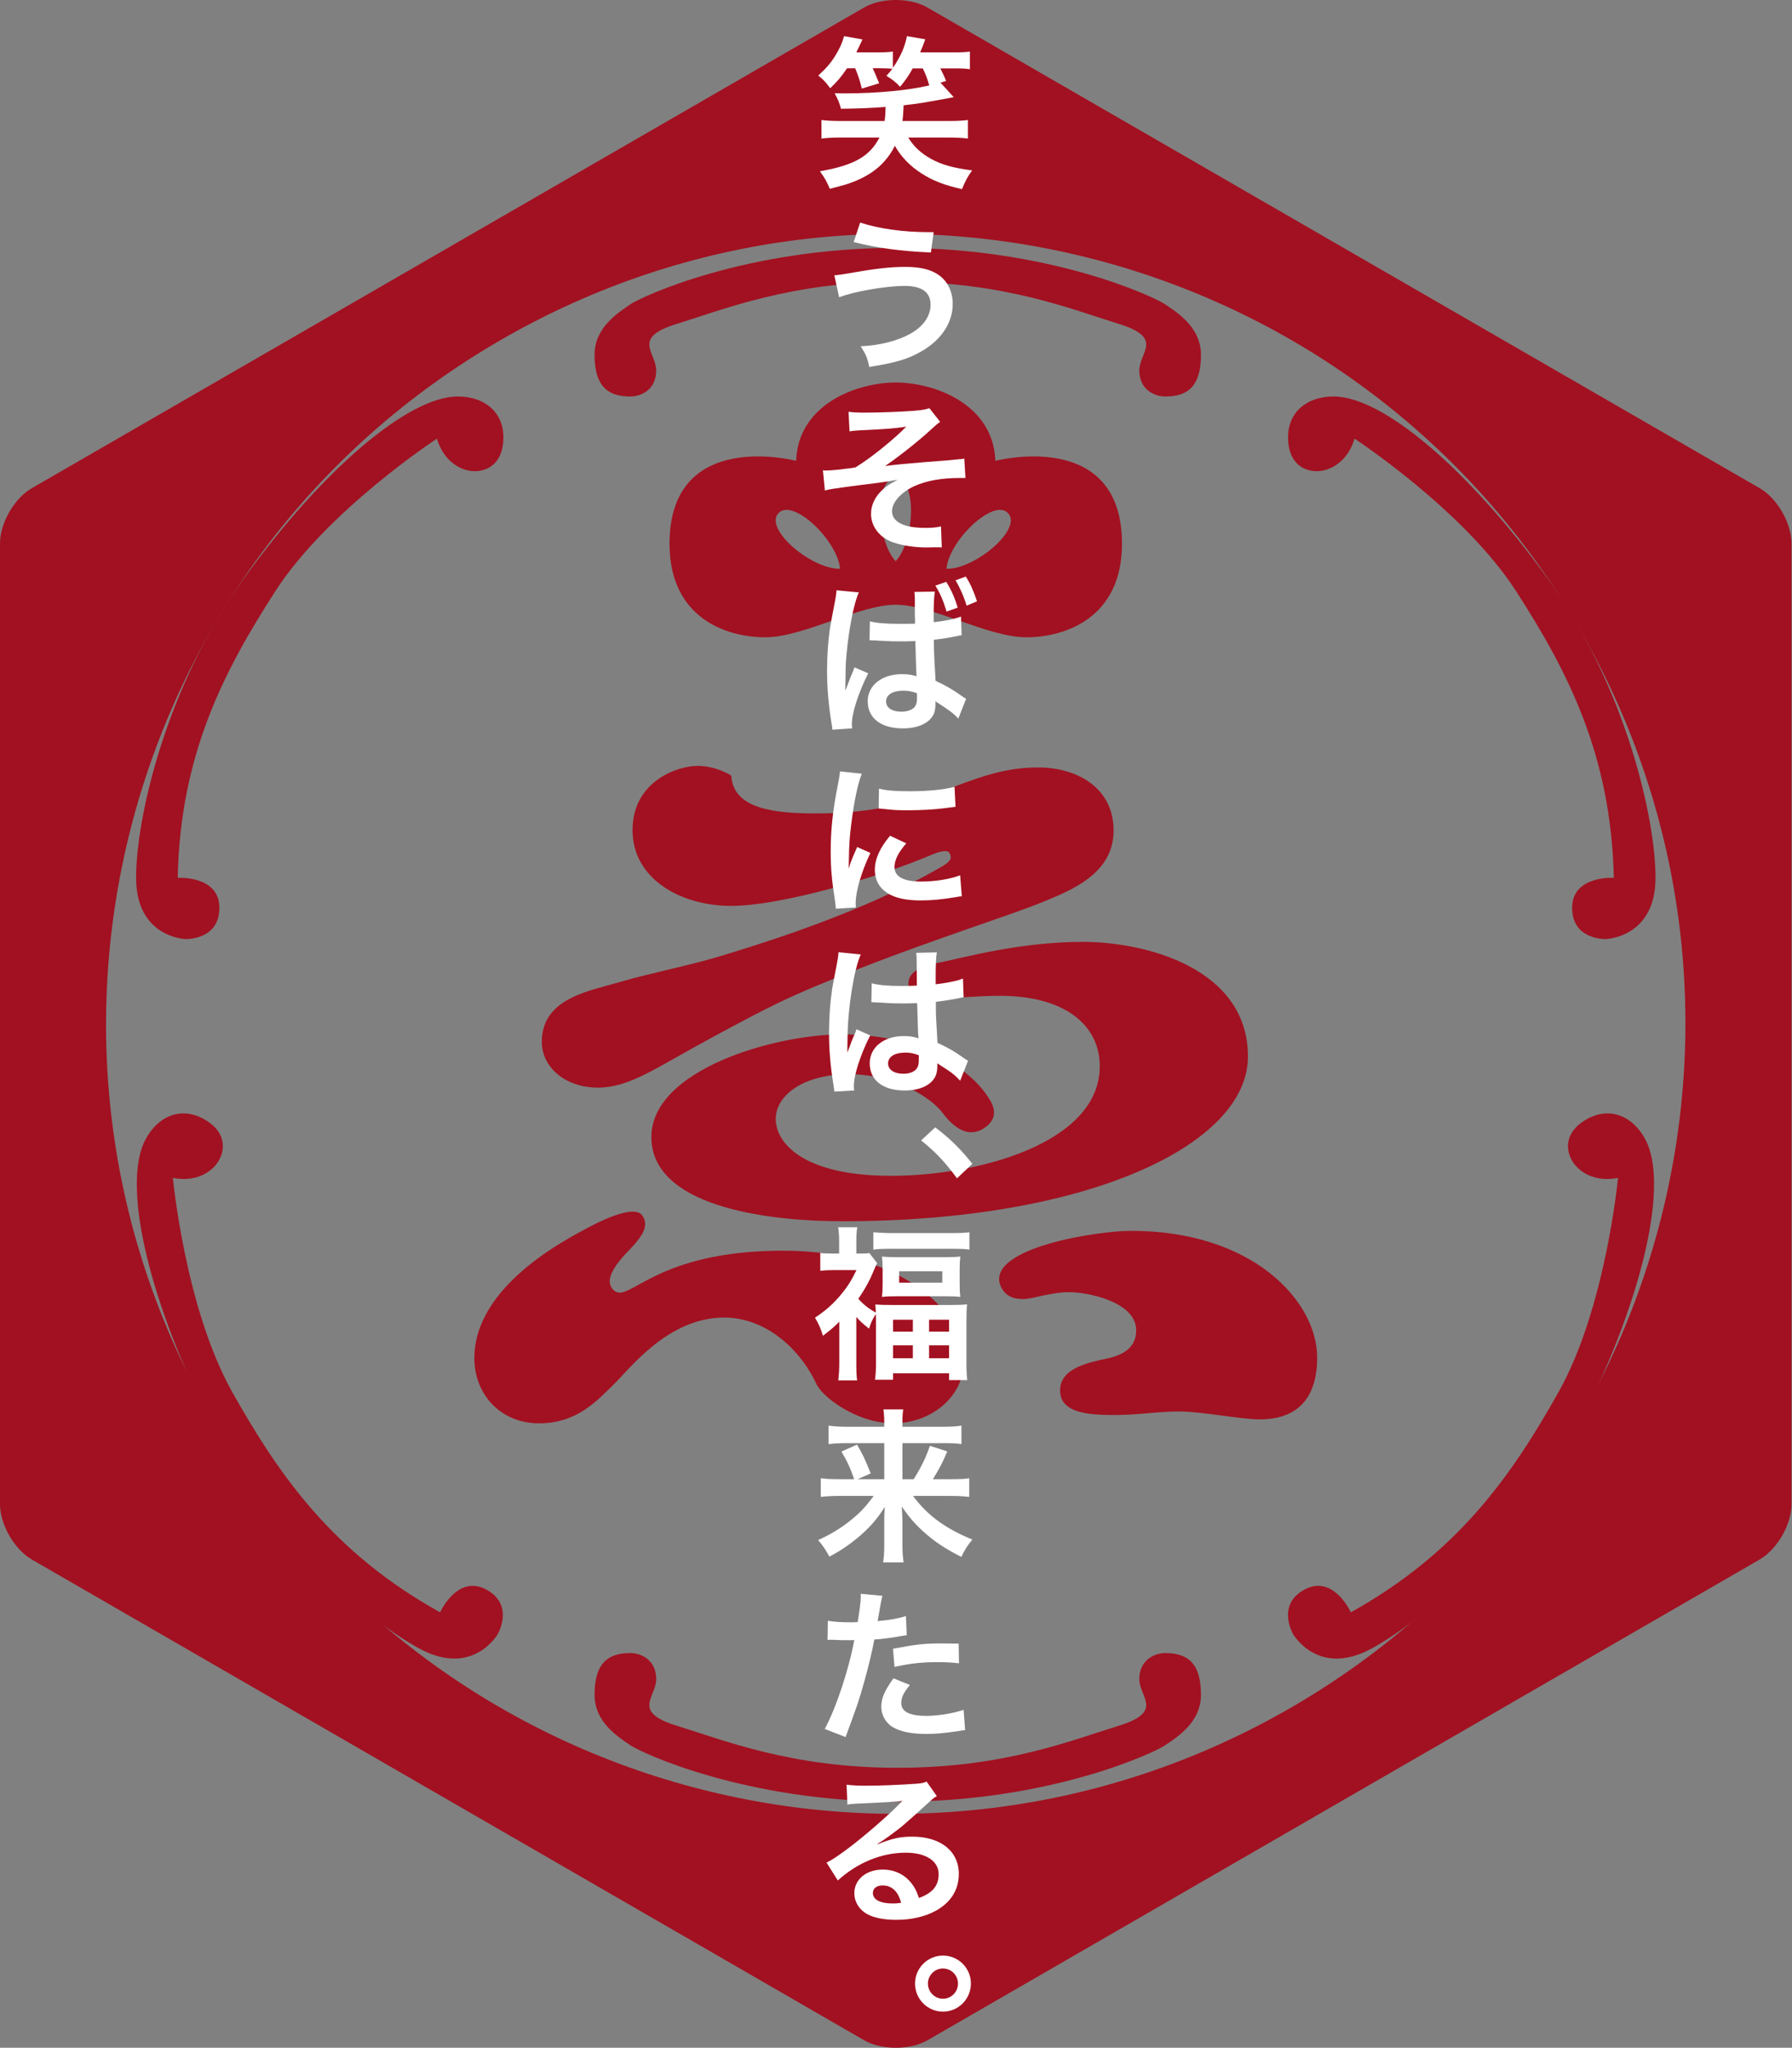 <?xml version="1.0" encoding="UTF-8"?>
<svg id="_レイヤー_1" data-name="レイヤー_1" xmlns="http://www.w3.org/2000/svg" version="1.1" viewBox="0 0 492 562">
  <rect x="0" y="0" width="492" height="562" fill="#808080" stroke="none"/>
  <!-- Generator: Adobe Illustrator 29.7.1, SVG Export Plug-In . SVG Version: 2.1.1 Build 8)  -->
  <defs>
    <style>
      .st0 {
        fill: #fff;
      }

      .st1 {
        fill: #a21121;
      }
    </style>
  </defs>
  <path class="st1" d="M273.286,126.478c-.576-15.583-16.713-21.497-27.383-21.497-10.6,0-26.778,5.914-27.32,21.497,0,0-34.763-9.148-34.763,22.755,0,20.357,15.562,25.667,26.239,25.667,10.608,0,25.775-8.928,35.844-8.928,10.084,0,25.266,8.928,35.899,8.928,10.652,0,26.243-5.31,26.243-25.667,0-31.903-34.759-22.755-34.759-22.755ZM230.642,156.1c-7.773.168-20.891-10.845-16.954-15.231,3.944-4.353,16.275,7.458,16.954,15.231ZM245.903,154.036c-5.285-5.739-5.887-22.812,0-22.812,5.894,0,5.341,17.073,0,22.812ZM259.856,156.1c.68-7.773,13.051-19.584,16.943-15.231,3.948,4.386-9.144,15.399-16.943,15.231Z"/>
  <path class="st1" d="M200.772,212.855s-3.986-2.663-9.315-2.663c-5.326,0-17.79,4.148-17.79,17.637,0,13.449,13.3,20.791,27.105,20.791,13.804,0,41.403-8.152,54.881-13.984,1.961-.801,4.516-1.692,5.103-.393.62,1.304.401,2.166-2.73,3.907-4.683,2.608-21.107,12.394-58.008,23.566-8.743,2.852-21.482,5.337-29.586,7.713-8.096,2.467-21.674,4.286-21.674,16.49,0,7.102,6.577,12.572,15.334,12.572,8.769,0,15.592-5.222,31.202-13.652,15.606-8.416,20.95-11.365,41.057-19.168,20.074-7.889,41.626-14.696,49.763-18.05,8.198-3.335,19.625-7.922,19.625-19.673,0-11.758-9.994-17.329-20.787-17.329-19.684,0-28.95,12.627-60.798,12.627-11.338,0-22.855-1.133-23.382-10.391Z"/>
  <path class="st1" d="M249.444,270.347c-.308-3.116,2.332-5.01,8.717-6.232,6.406-1.252,21.659-5.623,39.123-5.623,17.448,0,45.344,7.32,45.344,31.479,0,24.152-43.788,45.192-111.26,45.192-22.276,0-52.53-4.49-52.53-23.093,0-18.544,33.979-28.197,52.333-28.197,25.426,0,36.635,12.635,38.703,15.268,2.021,2.664,5.263,6.708.769,10.143-4.557,3.42-8.738.301-11.866-3.877-3.108-4.197-13.203-10.592-25.689-10.592-12.461,0-20.104,5.767-20.104,12.282,0,6.551,7.473,15.598,31.636,15.598,24.129,0,57.329-9.047,57.329-30.083,0-11.183-9.494-19.32-27.425-19.32-6.388,0-18.053.951-19.624,1.411-1.556.461-5.147-1.27-5.456-4.356Z"/>
  <path class="st1" d="M176.226,333.451c-1.901-2.348-8.564.162-14.685,3.412-6.053,3.264-31.305,16.044-31.305,35.855,0,10.099,7.335,17.908,17.764,17.908,10.433,0,15.918-6.243,20.275-10.454,4.36-4.156,14.952-18.577,30.532-18.577,10.726,0,20.234,7.662,25.233,17.975,1.563,3.881,11.38,11.056,21.199,11.056,9.794,0,19.487-6.684,19.487-17.607,0-10.922-14.339-29.771-49.737-29.771-35.372,0-42.25,14.648-46.428,10.904-4.197-3.699,4.382-11.05,5.615-12.606,1.252-1.541,4.513-4.995,2.05-8.095Z"/>
  <path class="st1" d="M310.222,337.807c-8.742.019-38.659,4.513-35.699,14.615,1.141,3.294,3.711,4.1,6.385,4.1,2.655,0,7.502-1.894,12.635-1.894,5.122,0,18.399,2.651,18.399,10.469,0,4.331-2.975,6.7-8.108,7.764-5.169,1.117-12.783,2.658-12.783,8.734,0,6.068,7.376,6.745,14.688,6.745,7.28,0,11.796-.966,18.021-.966,6.231,0,16.846,2.164,22.128,2.164,5.306,0,15.743-1.432,15.743-16.975,0-15.581-17.901-34.923-51.409-34.756Z"/>
  <path class="st1" d="M246.823,68.033c41.343,0,70.045,13.382,73.132,15.524,3.104,2.15,9.775,6.181,9.775,13.82,0,8.836-3.803,11.436-9.775,11.436-3.295,0-7.154-2.113-7.154-7.142,0-5.01,6.916-8.95-5.726-12.806-12.605-3.896-31.298-11.531-60.252-11.531h-.676c-28.928,0-47.617,7.636-60.252,11.531-12.638,3.856-5.727,7.796-5.727,12.806,0,5.029-3.81,7.142-7.156,7.142-5.939,0-9.772-2.6-9.772-11.436,0-7.639,6.685-11.669,9.772-13.82,3.101-2.143,31.791-15.524,73.135-15.524h.676Z"/>
  <path class="st1" d="M246.823,494.459c41.343,0,70.045-13.373,73.132-15.524,3.104-2.12,9.775-6.18,9.775-13.786,0-8.862-3.803-11.472-9.775-11.472-3.295,0-7.154,2.132-7.154,7.145,0,5.003,6.916,8.958-5.726,12.824-12.605,3.863-31.298,11.502-60.252,11.502h-.676c-28.928,0-47.617-7.639-60.252-11.502-12.638-3.866-5.727-7.821-5.727-12.824,0-5.013-3.81-7.145-7.156-7.145-5.939,0-9.772,2.61-9.772,11.472,0,7.606,6.685,11.666,9.772,13.786,3.101,2.151,31.791,15.524,73.135,15.524h.676Z"/>
  <path class="st1" d="M48.787,240.915s11.443-.717,11.443,8.23c0,8.943-9.315,8.571-9.315,8.571,0,0-13.552-.378-13.552-16.823,0-16.423,8.212-52.583,29.675-82.257,21.433-29.663,45.058-49.823,58.64-49.823,7.502,0,12.531,4.412,12.531,11.19,0,6.793-3.941,9.315-7.878,9.315-3.929,0-8.594-2.864-10.373-8.936,0,0-30.031,19.662-44.341,41.833-14.306,22.18-26.135,45.077-26.83,78.7Z"/>
  <path class="st1" d="M120.835,442.497s4.694-10.469,12.619-6.288c7.9,4.191,3.228,12.223,3.228,12.223,0,0-6.689,11.822-21.222,4.185-14.521-7.71-42.643-31.831-58.862-64.685-16.249-32.802-23.023-63.123-16.687-75.149,3.502-6.611,9.752-8.98,15.758-5.831,6.009,3.19,6.388,7.826,4.539,11.317-1.85,3.476-6.537,6.25-12.746,4.999,0,0,3.365,35.735,16.293,58.763,12.943,22.992,27.647,44.128,57.081,60.466Z"/>
  <path class="st1" d="M370.875,442.497s-4.705-10.469-12.639-6.288c-7.925,4.191-3.231,12.223-3.231,12.223,0,0,6.685,11.822,21.222,4.185,14.551-7.71,42.64-31.831,58.87-64.685,16.226-32.802,23.019-63.123,16.679-75.149-3.502-6.611-9.752-8.98-15.762-5.831-5.99,3.19-6.384,7.826-4.557,11.317,1.857,3.476,6.537,6.25,12.773,4.999,0,0-3.369,35.735-16.316,58.763-12.921,22.992-27.65,44.128-57.039,60.466Z"/>
  <path class="st1" d="M443.082,240.915s-11.443-.717-11.443,8.23c0,8.943,9.27,8.571,9.27,8.571,0,0,13.62-.378,13.62-16.823,0-16.423-8.246-52.583-29.712-82.257-21.463-29.663-45.073-49.823-58.647-49.823-7.532,0-12.531,4.412-12.531,11.19,0,6.793,3.94,9.315,7.888,9.315,3.907,0,8.579-2.864,10.362-8.936,0,0,30.042,19.662,44.341,41.833,14.306,22.18,26.102,45.077,26.852,78.7Z"/>
  <path class="st1" d="M254.675,2.092c-4.805-2.789-12.658-2.789-17.483,0L8.745,133.975c-4.793,2.749-8.745,9.571-8.745,15.137v263.758c0,5.531,3.952,12.353,8.745,15.134l228.447,131.898c4.81,2.794,12.678,2.794,17.483.02l228.439-131.918c4.797-2.781,8.75-9.603,8.75-15.134V149.112c0-5.566-3.953-12.388-8.75-15.137L254.675,2.092ZM354.318,468.715c-103.674,59.86-236.252,24.358-296.128-79.367C-1.674,285.677,33.87,153.112,137.561,93.264c103.682-59.873,236.256-24.368,296.12,79.327,59.829,103.702,24.32,236.272-79.363,296.124Z"/>
  <g>
    <path class="st0" d="M232.569,18.727c-1.73,2.541-2.679,3.627-4.634,5.488-1.274-1.723-1.679-2.172-3.265-3.489,2.222-2.042,3.402-3.41,4.669-5.452,1.18-1.947,1.817-3.265,2.411-5.357l5.038.912c-.818,1.767-1.042,2.266-1.679,3.54h6.125c1.723,0,2.773-.043,3.902-.224v4.489c2.136-3.084,3.316-5.806,3.859-8.717l5.039.869c-.586,1.629-.768,2.129-1.404,3.584h9.397c2.18,0,3.135-.043,4.264-.224v4.851c-1.13-.181-2.317-.225-4.127-.225h-3.996c.681,1.361,1.137,2.274,1.586,3.454l-1.542.449,3.634,3.996c-8.536,1.593-9.354,1.723-13.756,2.223-.094,2.041-.137,2.953-.319,4.315h12.67c2.31,0,3.989-.087,5.306-.275v5.089c-1.317-.181-3.084-.275-5.306-.275h-11.077c1.405,2.36,3.403,4.264,6.263,5.857,2.997,1.636,5.995,2.454,11.301,3.178-1.086,1.361-1.947,2.947-2.816,5.126-4.807-1.086-7.985-2.31-11.026-4.264-3.229-2.042-5.676-4.583-7.399-7.63-1.498,2.997-3.59,5.408-6.313,7.268-1.955,1.317-4.402,2.498-7.175,3.359-.999.268-1.904.543-4.358,1.18-.948-2.179-1.361-2.903-2.722-4.814,9.354-1.636,13.668-4.084,16.348-9.26h-10.628c-2.179,0-3.859.094-5.307.275v-5.089c1.405.188,3.084.275,5.307.275h12.032c.181-1.267.224-1.904.275-3.859-4.228.319-7.631.456-12.257.499-.369-1.455-.731-2.36-1.73-4.264,1.318.044,2.317.044,2.954.044,8.485,0,17.252-.818,23.015-2.179-.543-1.904-.905-2.903-1.774-4.677h-2.766c-1.136,2.042-1.774,2.954-3.453,5.039-1.317-1.361-1.998-1.904-3.764-2.997.818-.905,1.086-1.224,1.636-1.948-1.049-.094-1.954-.137-3.272-.137h-2.136c.637,1.405.869,1.86,1.774,4.134l-4.764,1.448c-.5-2.085-.956-3.54-1.818-5.582h-2.222Z"/>
    <path class="st0" d="M229.071,75.558q1.18-.044,5.263-.768c6.443-1.137,10.396-1.542,14.255-1.542,3.678,0,6.494.586,8.579,1.861,2.816,1.679,4.402,4.72,4.402,8.304,0,5.176-3.128,9.897-8.622,13.031-3.722,2.128-6.899,3.084-14.298,4.264-.456-2.404-.956-3.54-2.36-5.676,5.263-.224,10.164-1.499,13.661-3.446,3.583-1.998,5.538-4.858,5.538-7.993,0-3.403-2.403-5.126-7.124-5.126-5.133,0-14.211,1.585-17.976,3.127l-1.318-6.038ZM236.152,61.079c5.039,1.68,11.757,2.635,18.932,2.635h1.267l-.767,5.582c-8.267-.362-14.53-1.18-21.204-2.86l1.774-5.357Z"/>
    <path class="st0" d="M232.971,113.016c1.455.181,2.36.225,4.445.225,4.09,0,9.947-.225,13.487-.5,2.18-.181,3.316-.362,4.264-.724l2.954,3.764c-.956.681-1.18.862-2.635,2.222-3.265,2.997-8.398,7.088-12.481,9.897,2.266-.319,5.538-.63,11.026-1.086,2.86-.224,4.952-.362,5.994-.456,1.636-.181,2.816-.268,3.221-.319.724-.044.862-.044,1.499-.181l.319,5.314h-1.361c-5.176,0-9.26.724-12.619,2.223-3.678,1.679-6.175,4.452-6.175,6.899,0,2.954,3.272,4.583,9.122,4.583,1.73,0,2.997-.087,4.315-.406l.224,5.763c-.5-.043-1.042-.043-1.68-.043-.319,0-1.043,0-2.31.043h-.594c-2.766,0-6.082-.499-8.442-1.267-3.902-1.231-6.399-4.358-6.399-7.942,0-2.136.861-4.178,2.447-5.908,1.274-1.361,2.411-2.179,4.858-3.446-1.947.362-3.403.587-5.582.862-2.042.275-3.721.456-4.995.637-1.81.225-4.264.543-7.304.999-.913.13-1.231.224-2.092.449l-.543-5.538c.319.051.593.051.724.051.913,0,2.817-.138,3.91-.275.225-.043.818-.094,1.723-.224,1.086-.094,1.542-.181,2.584-.362,3.996-2.411,10.534-7.674,13.936-11.171-3.497.499-5.126.637-12.662.999-1.18.044-1.955.137-2.903.275l-.275-5.358Z"/>
    <path class="st0" d="M228.52,200.261c0-.449-.043-.768-.224-1.767-.861-5.357-1.223-9.716-1.223-14.479,0-4.091.268-8.08.862-11.99q.224-1.405,1.223-6.537c.319-1.586.499-2.904.499-3.36v-.129l6.132.585c-1.817,3.954-3.721,15.754-3.634,22.834-.044,1.137-.044,1.774-.044,1.774v.543c0,.5-.043,1-.043,1.68h.043l.224-.456.5-1.318c.681-1.809.724-1.948,1.231-3.083.087-.225.268-.637.543-1.405l3.765,1.628c-2.679,5.315-4.496,10.895-4.496,13.937,0,.318,0,.499.094,1.18l-5.451.362ZM238.829,170.534c2.085.493,4.445.674,8.166.674,1.498,0,2.548,0,4.228-.043,0-1.043,0-1.767-.051-2.128v-4.772c-.043-1.086-.043-1.447-.13-1.817l5.625-.087c-.224,1.318-.319,3.221-.319,6.262v2.136c3.222-.362,5.676-.862,7.493-1.542l.181,5.125c-.413.044-.499.044-1.318.232-1.817.405-4.133.766-6.313.999v1.043c.051,2.128.094,3.445.232,5.987l.138,2.359.087,1.861c3.092,1.455,4.771,2.455,7.123,4.135.594.405.869.593,1.274.818l-2.136,5.444c-1.267-1.405-2.404-2.267-6.306-4.764.044.319.044.362.044.681,0,.956-.138,1.861-.362,2.54-1.042,2.636-4.221,4.222-8.622,4.222-5.994,0-9.629-2.81-9.629-7.443,0-4.358,3.909-7.442,9.353-7.442,1.679,0,2.903.181,4.04.587-.094-1.543-.181-4.764-.319-9.666-1.817.087-2.86.087-4.039.087-1.724,0-3.54-.043-5.676-.181-.681-.043-1.129-.043-1.361-.094h-.818c-.224-.044-.362-.044-.405-.044h-.275l.094-5.169ZM247.994,189.554c-2.903,0-4.72,1.128-4.72,2.946,0,1.73,1.636,2.815,4.177,2.815,1.723,0,3.04-.499,3.721-1.361.413-.543.594-1.224.594-2.498,0-.499,0-1.224-.043-1.224-1.456-.499-2.36-.68-3.729-.68ZM259.802,159.683c1.361,2.223,2.36,4.401,3.128,7.08l-3.041,1.086c-.862-2.902-1.817-5.125-3.084-7.124l2.997-1.041ZM265.384,166.22c-.724-2.454-1.86-4.995-3.041-6.95l2.816-1.043c1.224,1.912,2.18,4.041,3.084,6.813l-2.86,1.18Z"/>
    <path class="st0" d="M229.476,249.38c-.044-.818-.087-1.086-.224-2.127-.862-5.495-1.18-8.992-1.18-13.575,0-5.856.543-11.032,1.861-17.752.499-2.54.586-2.996.68-4.22l5.995.637c-1.093,2.679-2.136,7.761-2.86,13.567-.456,3.41-.637,6.09-.688,10.035,0,.999-.044,1.361-.087,2.498.5-1.586.586-1.905,2.36-5.994l3.634,1.636c-2.498,5.27-4.04,10.534-4.04,13.755,0,.275,0,.637.043,1.224l-5.495.318ZM248.813,231.448c-2.266,2.636-3.222,4.591-3.222,6.538,0,2.592,2.498,3.952,7.218,3.952,3.996,0,7.942-.637,10.801-1.722l.456,5.762c-.637.044-.818.087-1.86.269-3.634.593-6.4.868-9.397.868-5.632,0-9.26-1.274-11.258-3.952-.862-1.137-1.361-2.817-1.361-4.445,0-2.954,1.361-5.994,4.178-9.354l4.445,2.084ZM241.327,216.427c2.042.543,4.445.724,8.398.724,5.038,0,9.346-.405,12.343-1.224l.275,5.495c-.362.043-1.042.138-3.222.406-2.91.362-6.356.543-9.715.543-3.316,0-3.359,0-8.174-.5l.094-5.444Z"/>
    <path class="st0" d="M229.07,299.587c-.051-.449-.051-.724-.231-1.767-.862-5.313-1.224-9.672-1.224-14.435,0-4.083.275-8.08.862-12.032q.224-1.362,1.23-6.487c.312-1.593.493-2.911.493-3.36v-.181l6.132.63c-1.86,3.954-3.584,14.892-3.634,22.791q-.043,1.636-.043,2.359v.725c0,.369,0,.456-.043.955h.043q.224-.499.543-1.317c.094-.319.319-.819.55-1.543q.406-.956.862-2.042c.087-.137.13-.275.543-1.405l3.764,1.68c-2.679,5.263-4.489,10.888-4.489,13.886,0,.319,0,.362.087,1.231l-5.444.31ZM239.328,269.855c2.136.55,4.496.731,8.217.731,1.585,0,2.585,0,4.178-.094,0-2.679-.051-4.944-.051-6.805,0-1-.043-1.68-.137-2.18l5.676-.137c-.224,1.267-.318,3.445-.318,6.675v2.084c2.36-.275,4.358-.637,6.132-1.093q.275-.087.999-.362l.362-.087.181,5.125c-.456.051-.5.051-1.318.232-1.542.318-3.902.724-6.305.999v.999c0,2.542,0,2.629.449,10.258,3.273,1.542,4.409,2.18,7.132,4.126.586.413.818.55,1.267.775l-2.18,5.496c-.767-.913-2.128-2.093-3.402-2.911-1.542-.999-2.584-1.68-2.86-1.861v.637c0,1-.138,1.905-.362,2.542-1.043,2.679-4.221,4.272-8.623,4.272-5.95,0-9.578-2.817-9.578-7.45,0-4.401,3.852-7.486,9.346-7.486,1.68,0,2.817.181,4.04.63-.138-1.128-.181-3.358-.362-9.664-1.817.044-2.903.087-4.083.087-1.679,0-3.497-.043-5.632-.225-.63,0-1.137-.043-1.361-.043-.405-.044-.68-.044-.767-.044-.232-.05-.369-.05-.456-.05-.044,0-.138,0-.276.05l.094-5.226ZM248.545,288.88c-2.91,0-4.72,1.13-4.72,2.99,0,1.68,1.629,2.815,4.17,2.815,1.68,0,2.998-.499,3.678-1.405.413-.541.593-1.222.593-2.454v-1.224c-1.498-.543-2.36-.724-3.721-.724Z"/>
    <path class="st0" d="M256.762,309.397c4.17,3.179,6.718,5.676,10.208,9.991l-4.22,3.989c-3.316-4.495-5.9-7.218-9.846-10.397l3.859-3.583Z"/>
    <path class="st0" d="M230.431,362.738c-1.542,1.543-2.317,2.18-4.495,3.86-.543-1.861-1.18-3.36-2.18-4.953,3.084-2.084,5.039-3.816,7.218-6.443,1.723-2.093,2.817-3.816,4.177-6.631h-6.313c-1.361,0-2.447.05-3.628.181v-4.901c1.086.137,2.042.181,3.403.181h1.774v-3.722c0-1.18-.094-2.448-.275-3.496h5.264c-.181.955-.268,2.273-.268,3.546v3.672h1.361c1.136,0,1.767-.044,2.222-.138l2.136,2.773c-.362.681-.681,1.405-.956,2.086-.999,2.498-2.403,5.09-4.221,7.674,1.18,1.403,2.816,2.721,4.815,3.814-.051-.955-.051-1.361-.138-2.221,1.224.085,2.498.129,4.583.129h15.978c2.223,0,3.496-.044,4.633-.181-.138,1.231-.181,2.542-.181,4.676v11.44c0,2.042.087,3.452.225,4.676h-4.996v-1.861h-15.384v1.767h-4.952c.181-1.311.275-2.671.275-4.669v-11.309c0-.724,0-1.13-.043-2.042-.912,1.412-1.318,2.23-1.861,3.997-1.687-1.318-2.316-1.905-3.497-3.221v12.618c0,2.223.044,3.635.225,4.814h-5.176c.18-1.499.275-3.179.275-4.901v-11.215ZM239.778,338.182c1.455.129,2.998.225,4.952.225h16.571c2.179,0,3.54-.044,4.858-.225v4.763c-1.274-.179-2.454-.224-4.358-.224h-17.665c-1.86,0-3.041.044-4.358.224v-4.763ZM242.326,348.347c0-1.542-.05-2.404-.181-3.496,1.31.137,2.541.181,4.401.181h12.8c1.767,0,2.997-.044,4.315-.181-.138,1.136-.181,1.903-.181,3.454v4.082c0,1.637.044,2.404.181,3.541-1.274-.138-2.317-.181-4.409-.181h-12.706c-1.817,0-3.178.043-4.401.181.131-1.086.181-1.948.181-3.446v-4.133ZM245.186,365.461h5.444v-3.273h-5.444v3.273ZM245.186,372.766h5.444v-3.541h-5.444v3.541ZM246.865,352.024h11.844v-3.135h-11.844v3.135ZM255.082,365.461h5.488v-3.273h-5.488v3.273ZM255.082,372.766h5.488v-3.541h-5.488v3.541Z"/>
    <path class="st0" d="M230.656,410.542c-2.179,0-3.583.087-5.306.268v-5.125c1.542.224,2.765.268,5.263.268h3.902c-.999-2.946-1.904-4.901-3.497-7.58l4.272-1.903c1.542,2.635,2.041,3.583,3.765,7.898l-3.584,1.586h7.305v-9.889h-10.259c-2.085,0-3.497.087-5.039.268v-5.082c1.593.225,2.997.319,5.314.319h9.983v-1.275c0-1.405-.087-2.265-.225-3.496h5.444c-.181,1.093-.224,1.999-.224,3.541v1.231h10.802c2.635,0,4.133-.094,5.4-.319v5.082c-1.361-.225-2.765-.268-5.082-.268h-11.12v9.889h3.084c2.048-3.266,3.366-5.944,4.452-9.166l4.764,1.542c-1.129,2.765-2.085,4.626-3.945,7.624h4.764c2.722,0,3.996-.044,5.22-.268v5.125c-1.542-.181-3.128-.268-5.444-.268h-9.991c3.909,5.307,8.854,8.941,16.296,11.982-1.361,1.636-2.085,2.773-3.041,4.763-4.495-2.309-7.261-4.126-10.302-6.849-2.455-2.23-3.996-3.997-6.038-6.993.138,2.454.181,3.358.181,4.314v6.4c0,1.722.094,3.179.318,4.626h-5.632c.231-1.447.319-2.723.319-4.626v-6.356c0-1.405,0-2.274.137-4.222-2.136,3.404-4.264,5.807-7.536,8.536-2.498,2.042-4.858,3.627-7.667,5.082-1.093-1.955-1.73-2.954-3.091-4.539,4.177-1.861,7.674-4.133,11.127-7.312,1.361-1.267,2.447-2.54,4.127-4.807h-9.216Z"/>
    <path class="st0" d="M227.296,444.814c1.637.277,3.453.413,6.082.413.55,0,1.05,0,2.092-.05.405-2.18.861-5.669.861-6.943,0-.181,0-.456-.043-.818l5.987.543q-.312,1.041-.862,4.358c-.225,1.274-.268,1.542-.456,2.59,3.359-.318,5.495-.68,7.768-1.368l.224,5.228q-.362.043-1.456.224c-2.309.456-5.944.906-7.442.956-.5,2.81-1.636,7.624-2.816,11.757-1.31,4.72-2.085,6.986-5.082,15.023l-5.72-2.224c3.135-5.762,6.625-16.339,8.123-24.425-.311.05-.492.05-.587.05h-2.635c-.224,0-.681,0-1.448-.05-.818-.044-1.455-.044-1.817-.044-.232,0-.456,0-.862.044l.087-5.265ZM249.811,462.428c-1.817,2.265-2.36,3.402-2.36,4.995,0,2.309,2.274,3.489,6.812,3.489,3.309,0,7.667-.724,10.302-1.672l.413,5.582c-.818.087-1.187.137-2.23.319-3.765.543-5.763.724-8.441.724-4.04,0-6.943-.594-9.122-1.818-1.955-1.136-3.222-3.316-3.222-5.581,0-2.404.862-4.453,3.352-7.855l4.496,1.817ZM263.298,456.484c-2.186-.231-3.453-.318-5.727-.318-4.488,0-7.486.318-11.982,1.311l-.405-4.988c6.443-1.231,8.622-1.456,13.523-1.456,1.231,0,1.636,0,4.496.044l.094,5.407Z"/>
    <path class="st0" d="M240.957,506.141c4.134-1.628,6.132-2.084,9.534-2.084,7.761,0,12.756,3.995,12.756,10.214,0,4.308-2.135,7.761-6.168,10.035-2.954,1.678-6.813,2.584-10.99,2.584-3.815,0-6.994-.725-8.804-2.086-1.73-1.274-2.729-3.177-2.729-5.219,0-3.773,3.273-6.494,7.812-6.494,3.178,0,5.943,1.318,7.855,3.722.905,1.137,1.405,2.136,2.085,4.082,3.772-1.403,5.401-3.358,5.401-6.58,0-3.541-3.49-5.857-8.984-5.857-6.632,0-13.256,2.679-18.707,7.63l-3.084-4.907c1.585-.768,3.402-1.992,6.4-4.264,4.221-3.221,10.121-8.305,13.574-11.802l.818-.818-.044-.043c-1.73.224-4.633.405-12.85.766-.999.051-1.318.094-2.179.232l-.224-5.451c1.542.181,2.86.275,5.357.275,3.859,0,9.39-.232,13.799-.543,1.585-.138,2.085-.232,2.816-.594l2.809,3.997c-.768.405-1.086.681-2.36,1.861-2.266,2.084-5.582,5.038-7.124,6.356-.818.681-4.09,3.127-4.995,3.722q-1.137.774-1.861,1.18l.087.087ZM242.325,517.45c-1.636,0-2.678.818-2.678,2.084,0,1.817,2.041,2.86,5.401,2.86.861,0,1.086,0,2.36-.181-.818-3.127-2.541-4.763-5.082-4.763Z"/>
    <path class="st0" d="M266.563,544.367c0,4.27-3.453,7.717-7.674,7.717-4.221,0-7.667-3.446-7.667-7.717,0-4.222,3.446-7.667,7.667-7.667,4.271,0,7.674,3.445,7.674,7.667ZM254.762,544.367c0,2.317,1.861,4.176,4.127,4.176,2.273,0,4.133-1.859,4.133-4.176,0-2.267-1.861-4.128-4.133-4.128-2.266,0-4.127,1.861-4.127,4.128Z"/>
  </g>
</svg>